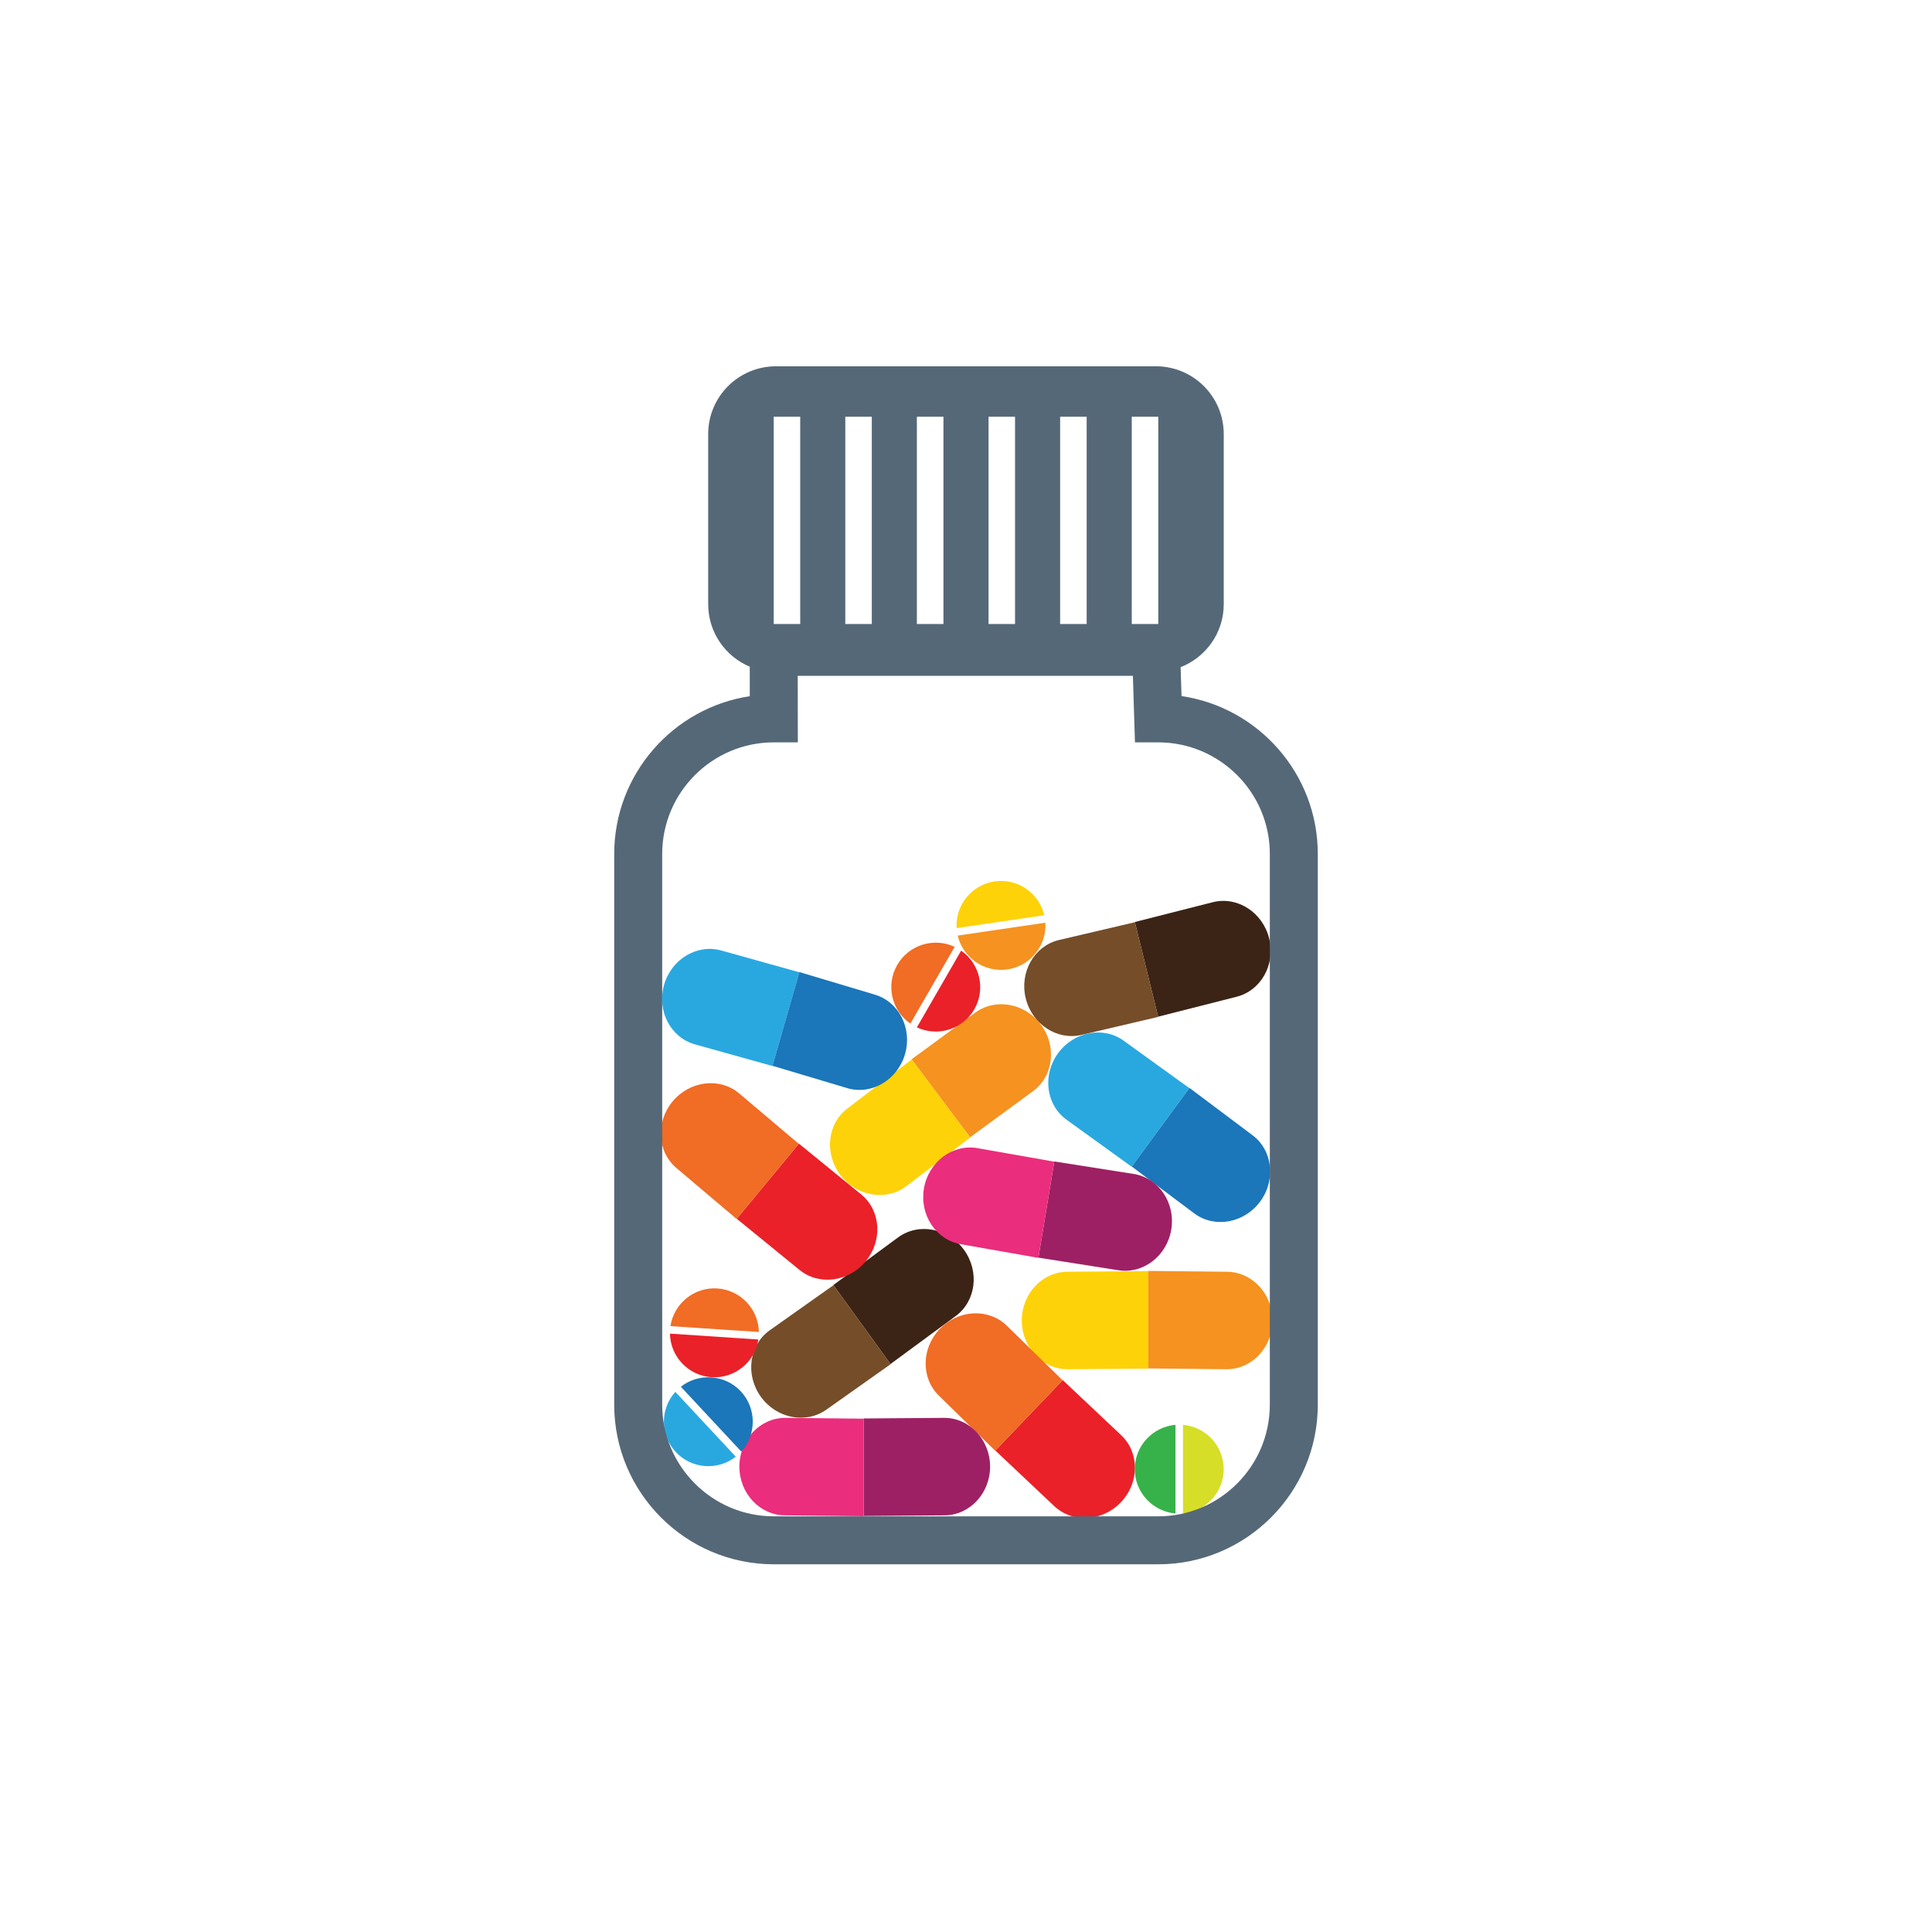 <?xml version="1.0" encoding="utf-8"?>
<!-- Generator: Adobe Illustrator 21.0.0, SVG Export Plug-In . SVG Version: 6.00 Build 0)  -->
<svg version="1.1" id="Layer_1" xmlns="http://www.w3.org/2000/svg" xmlns:xlink="http://www.w3.org/1999/xlink" x="0px" y="0px"
	 width="200px" height="200px" viewBox="0 0 200 200" enable-background="new 0 0 200 200" xml:space="preserve">
<g>
	<g>
		<path fill-rule="evenodd" clip-rule="evenodd" fill="#FED208" d="M110.519,141.744c-2.616-0.001-4.745-2.265-4.745-5.047
			c0.001-2.781,2.13-5.045,4.746-5.046l8.351-0.064v10.094L110.519,141.744z"/>
		<path fill-rule="evenodd" clip-rule="evenodd" fill="#F59220" d="M126.982,141.744c2.616-0.001,4.744-2.265,4.745-5.047
			c-0.001-2.781-2.129-5.045-4.746-5.046l-8.112-0.087v10.094L126.982,141.744z"/>
	</g>
	<g>
		<path fill-rule="evenodd" clip-rule="evenodd" fill="#FED208" d="M93.799,122.806c-2.094,1.568-5.155,1.033-6.824-1.193
			c-1.668-2.226-1.322-5.315,0.771-6.884l6.644-5.059l6.053,8.077L93.799,122.806z"/>
		<path fill-rule="evenodd" clip-rule="evenodd" fill="#F59220" d="M106.973,112.933c2.093-1.569,2.438-4.658,0.77-6.885
			c-1.669-2.225-4.73-2.76-6.824-1.192l-6.543,4.795l6.053,8.077L106.973,112.933z"/>
	</g>
	<g>
		<path fill-rule="evenodd" clip-rule="evenodd" fill="#29A8E0" d="M110.38,115.892c-2.109-1.548-2.486-4.633-0.84-6.877
			c1.646-2.242,4.701-2.808,6.811-1.262l6.771,4.888l-5.971,8.138L110.38,115.892z"/>
		<path fill-rule="evenodd" clip-rule="evenodd" fill="#1B76BA" d="M123.653,125.63c2.109,1.547,5.165,0.98,6.812-1.263
			c1.645-2.243,1.268-5.328-0.841-6.876l-6.489-4.868l-5.971,8.138L123.653,125.63z"/>
	</g>
	<g>
		<path fill-rule="evenodd" clip-rule="evenodd" fill="#29A8E0" d="M71.913,108.106c-2.514-0.723-3.934-3.487-3.166-6.162
			c0.769-2.673,3.44-4.261,5.955-3.539l8.043,2.245l-2.788,9.701L71.913,108.106z"/>
		<path fill-rule="evenodd" clip-rule="evenodd" fill="#1B76BA" d="M87.735,112.653c2.514,0.722,5.186-0.866,5.955-3.54
			c0.768-2.673-0.653-5.437-3.167-6.161l-7.772-2.324l-2.788,9.701L87.735,112.653z"/>
	</g>
	<g>
		<path fill-rule="evenodd" clip-rule="evenodd" fill="#3B2416" d="M92.991,128.079c2.119-1.533,5.171-0.947,6.803,1.307
			c1.63,2.254,1.233,5.336-0.886,6.87l-6.727,4.948l-5.917-8.177L92.991,128.079z"/>
		<path fill-rule="evenodd" clip-rule="evenodd" fill="#754D29" d="M79.654,137.73c-2.119,1.534-2.516,4.616-0.885,6.871
			c1.631,2.253,4.683,2.839,6.803,1.306l6.623-4.685l-5.917-8.177L79.654,137.73z"/>
	</g>
	<g>
		<path fill-rule="evenodd" clip-rule="evenodd" fill="#3B2416" d="M125.574,93.389c2.54-0.624,5.148,1.067,5.813,3.769
			c0.663,2.701-0.863,5.408-3.404,6.033l-8.094,2.056l-2.41-9.802L125.574,93.389z"/>
		<path fill-rule="evenodd" clip-rule="evenodd" fill="#754D29" d="M109.587,97.319c-2.54,0.625-4.067,3.332-3.403,6.034
			c0.665,2.701,3.272,4.391,5.813,3.768l7.898-1.852l-2.41-9.802L109.587,97.319z"/>
	</g>
	<g>
		<path fill-rule="evenodd" clip-rule="evenodd" fill="#EA2128" d="M116.091,148.598c1.889,1.81,1.86,4.918-0.064,6.927
			c-1.924,2.008-5.028,2.171-6.918,0.362l-6.075-5.73l6.982-7.29L116.091,148.598z"/>
		<path fill-rule="evenodd" clip-rule="evenodd" fill="#F16C24" d="M104.201,137.211c-1.89-1.809-4.993-1.646-6.918,0.363
			c-1.923,2.009-1.952,5.117-0.063,6.927l5.798,5.674l6.982-7.289L104.201,137.211z"/>
	</g>
	<g>
		<path fill-rule="evenodd" clip-rule="evenodd" fill="#EA2128" d="M89.175,123.665c2.014,1.669,2.21,4.77,0.437,6.914
			c-1.774,2.142-4.858,2.529-6.873,0.861l-6.473-5.276l6.437-7.775L89.175,123.665z"/>
		<path fill-rule="evenodd" clip-rule="evenodd" fill="#F16C24" d="M76.493,113.167c-2.015-1.667-5.099-1.281-6.874,0.862
			c-1.773,2.143-1.577,5.244,0.438,6.913l6.193,5.24l6.436-7.775L76.493,113.167z"/>
	</g>
	<g>
		<path fill-rule="evenodd" clip-rule="evenodd" fill="#9E2064" d="M97.75,146.777c2.616,0.001,4.744,2.265,4.745,5.047
			c-0.001,2.781-2.13,5.045-4.745,5.046l-8.351,0.064v-10.094L97.75,146.777z"/>
		<path fill-rule="evenodd" clip-rule="evenodd" fill="#EA2D7C" d="M81.287,146.777c-2.616,0.001-4.744,2.265-4.745,5.047
			c0.001,2.781,2.129,5.045,4.746,5.046l8.112,0.087v-10.094L81.287,146.777z"/>
	</g>
	<g>
		<path fill-rule="evenodd" clip-rule="evenodd" fill="#9E2064" d="M117.39,121.532c2.58,0.427,4.312,3.008,3.859,5.753
			c-0.454,2.744-2.923,4.631-5.504,4.205l-8.249-1.298l1.645-9.959L117.39,121.532z"/>
		<path fill-rule="evenodd" clip-rule="evenodd" fill="#EA2D7C" d="M101.147,118.849c-2.581-0.426-5.05,1.461-5.505,4.206
			c-0.453,2.744,1.279,5.325,3.86,5.752l7.989,1.408l1.645-9.959L101.147,118.849z"/>
	</g>
	<g>
		<path fill="#37B24A" d="M121.685,147.5c-2.357,0.198-4.214,2.18-4.214,4.586c0,2.407,1.857,4.388,4.214,4.587V147.5z"/>
		<path fill="#D6DE27" d="M122.464,147.5v9.173c2.357-0.198,4.214-2.18,4.214-4.587C126.677,149.679,124.82,147.698,122.464,147.5z"
			/>
	</g>
	<g>
		<path fill-rule="evenodd" clip-rule="evenodd" fill="#29A8E0" d="M69.913,144.085c-1.589,1.752-1.597,4.467,0.044,6.228
			c1.641,1.761,4.35,1.945,6.209,0.483L69.913,144.085z"/>
		<path fill-rule="evenodd" clip-rule="evenodd" fill="#1B76BA" d="M70.483,143.554l6.253,6.711
			c1.589-1.752,1.597-4.467-0.043-6.228C75.052,142.277,72.343,142.093,70.483,143.554z"/>
	</g>
	<g>
		<path fill-rule="evenodd" clip-rule="evenodd" fill="#F16C24" d="M98.825,98.019c-2.14-1.006-4.739-0.218-5.942,1.867
			c-1.203,2.085-0.584,4.729,1.358,6.078L98.825,98.019z"/>
		<path fill-rule="evenodd" clip-rule="evenodd" fill="#EA2128" d="M99.5,98.408l-4.584,7.945c2.14,1.006,4.739,0.218,5.942-1.867
			C102.06,102.402,101.442,99.758,99.5,98.408z"/>
	</g>
	<g>
		<path fill-rule="evenodd" clip-rule="evenodd" fill="#F16C24" d="M78.558,137.887c-0.043-2.364-1.897-4.348-4.298-4.507
			c-2.402-0.159-4.501,1.563-4.855,3.902L78.558,137.887z"/>
		<path fill-rule="evenodd" clip-rule="evenodd" fill="#EA2128" d="M78.507,138.664l-9.153-0.606
			c0.042,2.364,1.897,4.348,4.298,4.507C76.054,142.725,78.153,141.003,78.507,138.664z"/>
	</g>
	<g>
		<path fill-rule="evenodd" clip-rule="evenodd" fill="#FED208" d="M108.104,94.746c-0.539-2.303-2.769-3.852-5.15-3.503
			c-2.381,0.35-4.072,2.475-3.926,4.835L108.104,94.746z"/>
		<path fill-rule="evenodd" clip-rule="evenodd" fill="#F59220" d="M108.217,95.517l-9.076,1.333
			c0.539,2.303,2.769,3.852,5.15,3.503C106.673,100.002,108.363,97.877,108.217,95.517z"/>
	</g>
	<g>
		<rect x="109.744" y="43.141" fill="none" width="2.747" height="21.457"/>
		<rect x="102.335" y="43.141" fill="none" width="2.742" height="21.457"/>
		<rect x="94.915" y="43.141" fill="none" width="2.751" height="21.457"/>
		<rect x="117.159" y="43.141" fill="none" width="2.746" height="21.457"/>
		<path fill="none" d="M119.898,76.849h-2.408l-0.214-6.886H82.582l0.009,6.886h-2.487c-6.371,0-11.554,5.183-11.554,11.554v57.011
			c0,6.372,5.183,11.555,11.554,11.555h39.794c6.37,0,11.553-5.184,11.553-11.555V88.403
			C131.45,82.032,126.268,76.849,119.898,76.849z"/>
		<rect x="80.095" y="43.141" fill="none" width="2.743" height="21.457"/>
		<rect x="87.506" y="43.141" fill="none" width="2.742" height="21.457"/>
		<path fill="#556878" d="M122.311,72.058l-0.093-2.992c2.61-1.023,4.464-3.551,4.464-6.522V44.935c0-3.875-3.142-7.017-7.019-7.017
			H80.328c-3.875,0-7.017,3.142-7.017,7.017v17.609c0,2.912,1.776,5.41,4.303,6.472l0.004,3.053
			c-7.934,1.203-14.035,8.07-14.035,16.334v57.011c0,9.111,7.411,16.522,16.521,16.522h39.794c9.109,0,16.52-7.412,16.52-16.522
			V88.403C136.417,80.113,130.28,73.229,122.311,72.058z M117.159,43.141h2.746v21.457h-2.746V43.141z M109.744,43.141h2.747v21.457
			h-2.747V43.141z M102.335,43.141h2.742v21.457h-2.742V43.141z M94.915,43.141h2.751v21.457h-2.751V43.141z M87.506,43.141h2.742
			v21.457h-2.742V43.141z M80.095,43.141h2.743v21.457h-2.743V43.141z M131.45,145.414c0,6.372-5.183,11.555-11.553,11.555H80.104
			c-6.371,0-11.554-5.184-11.554-11.555V88.403c0-6.371,5.183-11.554,11.554-11.554h2.487l-0.009-6.886h34.695l0.214,6.886h2.408
			c6.37,0,11.553,5.183,11.553,11.554V145.414z"/>
	</g>
</g>
</svg>
